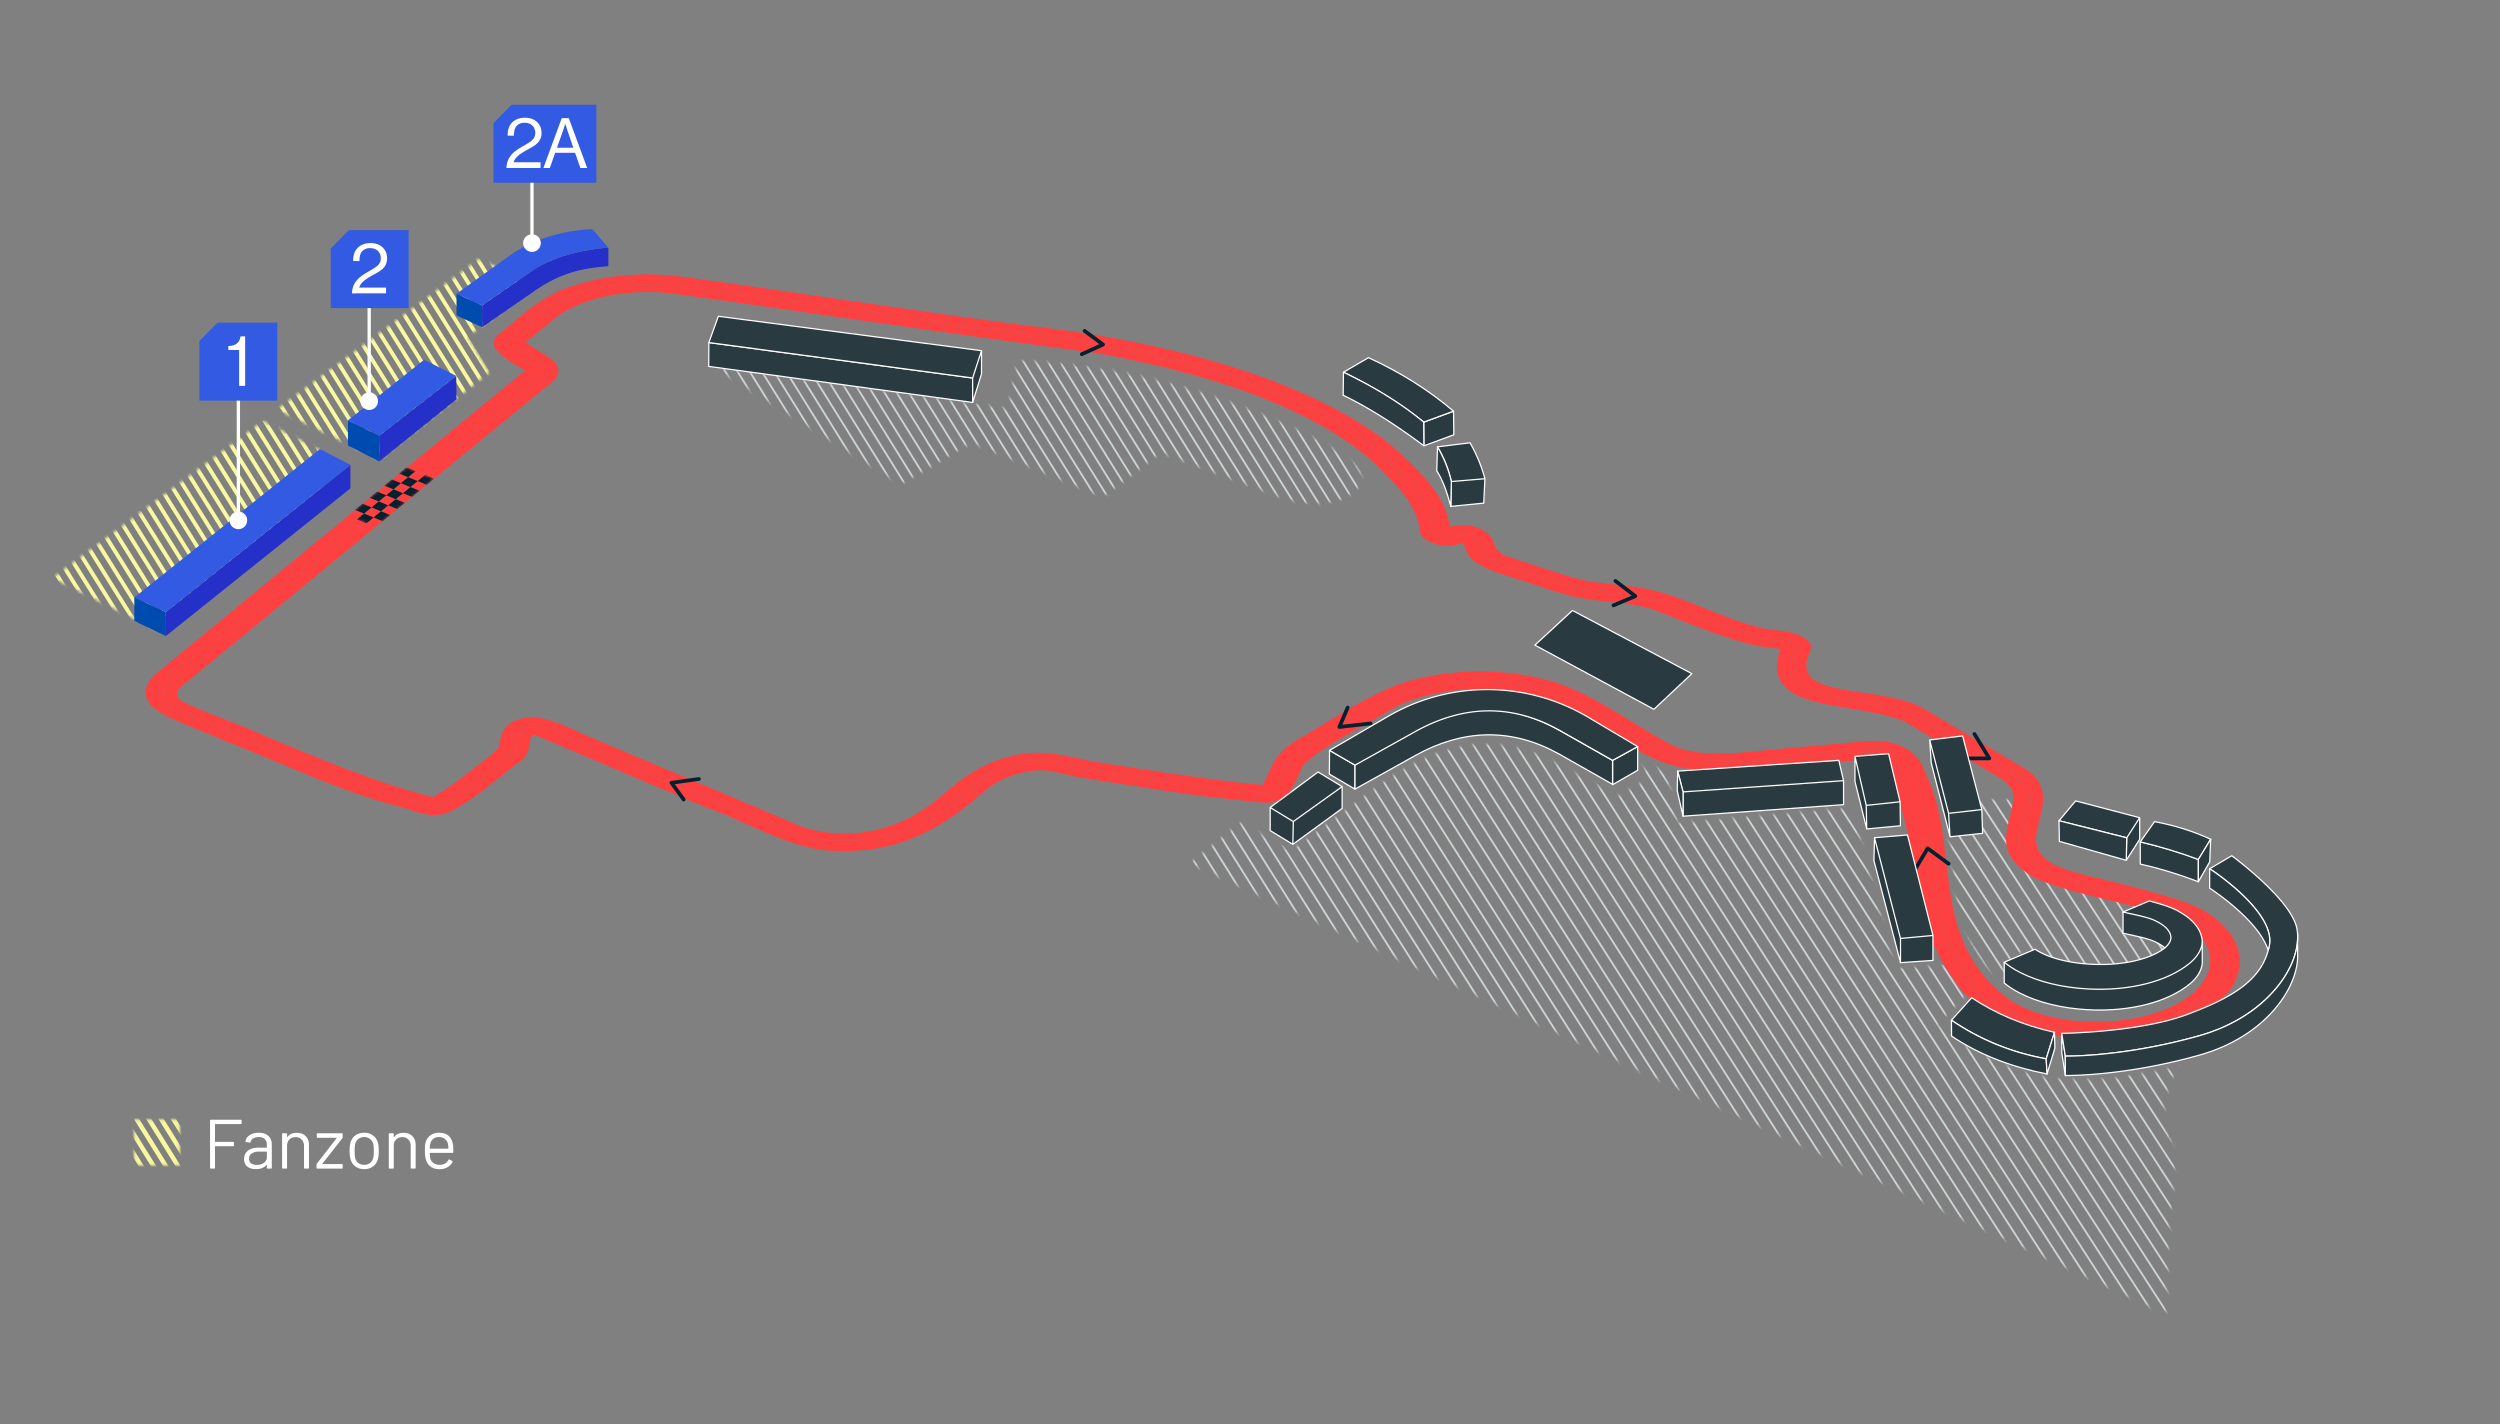 <svg xmlns="http://www.w3.org/2000/svg" width="860" height="490" fill="none"><rect width="100%" height="100%" fill="#808080" stroke="none"/><g clip-path="url(#a)"><mask id="b" width="341" height="197" x="409" y="256" maskUnits="userSpaceOnUse" style="mask-type:luminance"><path fill="#fff" d="M748.058 404.338c-.601 7.823-1.696 16.366-1.696 16.366l-1.194 31.525-34.375-16.143-301.664-139.068 17.576-14.185 17.207 10.037 22.209-16.537c23.844-19.104 41.88-25.338 64.792-16.125l25.626 13.665 9.226-5.319-.069-6.938 7.642 4.577 3.774 16.979 59.946-5.293 14.742 55.313 18.435-1.099 6.221 10.102-9.857 10.02s5.401 5.289 5.714 5.534c1.936 1.503 13.549 7.629 23.295 10.909 7.655 2.576 14.412 2.941 22.483 2.743l6.509-.159 15.588-2.314 9.372-2.146s-8.436 11.445-3.572 23.522c1.786 4.426 2.435 9.256 2.07 14.034Z"/></mask><g stroke="#CDD3D6" stroke-miterlimit="10" stroke-width=".644" mask="url(#b)"><path d="m372.953 289.891 189.595 304.407M376.414 287.709 566.46 592.606M379.879 285.527l190.493 305.391M383.34 283.344l190.943 305.884M386.805 281.162l191.39 306.374M390.262 278.977l191.837 306.868M393.723 276.795 586.01 584.156M397.188 274.615l192.734 307.85M400.648 272.43l193.184 308.344M404.113 270.248l193.631 308.838M407.574 268.064l194.077 309.331M411.035 265.883l194.528 309.821M414.5 263.697l194.974 310.314M417.961 261.516l195.425 310.809M421.422 259.334l195.872 311.298M424.883 257.15l196.322 311.792M428.344 254.969 625.113 567.25M431.809 252.783l197.215 312.779M435.27 250.604l197.666 313.269M438.73 248.422 636.847 562.18M442.195 246.236l198.563 314.252M445.652 244.057l199.01 314.745M449.117 241.871 648.573 557.11M452.578 239.689l199.907 315.728M456.039 237.504l200.358 316.222M459.504 235.324 660.309 552.04M462.965 233.143l201.256 317.205M466.43 230.957l201.697 317.699M469.891 228.777l202.148 318.188M473.348 226.592l202.6 318.687M476.812 224.41l203.045 319.176M480.273 222.23 683.77 541.896M483.738 220.045l203.938 320.159M487.199 217.863l204.389 320.652M490.66 215.678 695.5 536.825M494.125 213.496l205.287 321.636M497.586 211.312l205.738 322.131M501.051 209.131l206.184 322.623M504.508 206.949l206.63 323.113M507.969 204.766 715.05 528.372M511.434 202.584 718.962 526.68M514.895 200.398l207.979 324.593M518.359 198.219l208.425 325.083M521.82 196.037 730.696 521.61M525.281 193.852l209.322 326.066M528.742 191.67l209.769 326.56M532.203 189.484l210.22 327.054M535.668 187.305l210.666 327.543M539.129 185.119l211.117 328.037M542.59 182.938l211.563 328.531M546.055 180.758l212.01 329.021M549.516 178.572l212.461 329.514M552.98 176.391l212.907 330.004M556.438 174.207l213.358 330.501M559.898 172.025l213.808 330.991M563.363 169.844l214.251 331.48M566.824 167.658l214.702 331.974M570.289 165.479l215.148 332.468M573.75 163.293l215.598 332.961M577.211 161.111 793.26 494.562M580.676 158.928l216.492 333.944M584.137 156.746l216.942 334.438M587.594 154.564l217.393 334.928M591.059 152.379l217.84 335.422M594.52 150.199 812.81 486.11M597.984 148.014l218.738 336.409M601.445 145.832 820.628 482.73M604.906 143.65l219.635 337.387M608.371 141.467l220.081 337.881M611.832 139.285 832.364 477.66M615.293 137.102 836.272 475.97M618.754 134.918l221.425 339.358M622.215 132.734l221.876 339.852M625.68 130.553l222.322 340.345M629.141 128.371l222.773 340.835M632.605 126.188l223.219 341.328M636.066 124.006l223.67 341.818"/></g><mask id="c" width="86" height="65" x="667" y="274" maskUnits="userSpaceOnUse" style="mask-type:luminance"><path fill="#fff" d="m752.7 326.923-1.335-7.238s-20.457-11.076-20.775-11.132c-10.815-1.825-22.702-4.25-32.302-9.407-2.262-1.215-4.512-2.679-5.843-4.872-1.704-2.808-1.627-6.341-1.069-9.578.558-3.237 1.546-6.436 1.477-9.716-8.153.004-16.778-.013-24.935 0 2.383 9.952 3.503 20.058 4.212 27.21.36 3.649 1.279 11.291 3.31 15.559.768 2.211 2.34 5.744 3.391 7.839.949 1.889 2.649 4.731 4.045 6.345 1.378 1.597 6.379 6.247 6.542 6.264v-6.908l6.676-4.456 12.201 7.646 15.434 2.28 11.403-1.795c1.164-.163 10.402-3.396 10.402-3.396l7.166-4.64v-.005Z"/></mask><g stroke="#CDD3D6" stroke-miterlimit="10" stroke-width=".644" mask="url(#c)"><path d="m466.426 230.957 201.697 317.699M469.887 228.777l202.148 318.188M473.348 226.592l202.6 318.686M476.812 224.41l203.045 319.176M480.27 222.23l203.497 319.666M483.734 220.045l203.938 320.159M487.195 217.863l204.389 320.652M490.656 215.678l204.84 321.147M494.121 213.496l205.287 321.636M497.582 211.312 703.32 533.443M501.047 209.131l206.184 322.623M504.504 206.949l206.63 323.113M507.965 204.766l207.082 323.607M511.43 202.584 718.958 526.68M514.891 200.398 722.87 524.992M518.355 198.219l208.426 325.084M521.816 196.037 730.692 521.61M525.277 193.852l209.322 326.066M528.742 191.67l209.769 326.56M532.199 189.484l210.22 327.054M535.664 187.305 746.33 514.848M539.125 185.119l211.117 328.037M542.586 182.939l211.564 328.53M546.051 180.758l212.01 329.02M549.512 178.572l212.461 329.514M552.977 176.391l212.907 330.004M556.438 174.207l213.358 330.501M559.898 172.025l213.808 330.991M563.359 169.844 777.61 501.325M566.82 167.658l214.702 331.974M570.285 165.479l215.148 332.468M573.746 163.293l215.599 332.961M577.207 161.111l216.049 333.451M580.672 158.928l216.492 333.944M584.133 156.746l216.942 334.438M587.59 154.564l217.393 334.928M591.059 152.379l217.84 335.422M594.516 150.199l218.29 335.911M597.98 148.014l218.739 336.408M601.441 145.832 820.624 482.73M604.902 143.65l219.635 337.388M608.367 141.467l220.081 337.882M611.828 139.285 832.36 477.66M615.289 137.102l220.979 338.869M618.75 134.918l221.424 339.358M622.211 132.734l221.876 339.852M625.676 130.553l222.322 340.346M629.137 128.371 851.91 469.207M632.602 126.188l223.219 341.328M636.062 124.006l223.67 341.818"/></g><mask id="d" width="224" height="51" x="245" y="123" maskUnits="userSpaceOnUse" style="mask-type:luminance"><path fill="#fff" d="m245.121 126.166 101.542 14.429 3.396-16.632s26.184.709 53.819 8.316c27.64 7.608 54.167 19.856 62.239 27.549 8.071 7.694-6.762 18.079-25.613 11.223-18.852-6.856-41.078-15.383-41.078-15.383l-19.993 15.383-45.164-18.723-24.458 14.382-64.694-40.549.004.005Z"/></mask><g stroke="#CDD3D6" stroke-miterlimit="10" stroke-width=".644" mask="url(#d)"><path d="m243.227 117.705 140.597 225.739M245.805 115.123l140.597 225.74M248.387 112.545l140.598 225.739M250.961 109.963l140.602 225.739M253.543 107.383l140.602 225.739M256.125 104.805l140.601 225.739M258.703 102.225l140.601 225.739M261.285 99.643l140.601 225.739M263.863 97.063l140.602 225.739M266.445 94.482l140.601 225.74M269.023 91.902 409.62 317.641M271.605 89.322l140.597 225.74M274.184 86.742l140.597 225.74M276.766 84.162l140.597 225.739M279.344 81.582l140.598 225.739M281.926 79.002l140.597 225.739M284.504 76.422l140.597 225.74M287.086 73.842l140.597 225.74M289.664 71.266 430.261 297M292.246 68.686 432.843 294.42M294.828 66.106 435.425 291.84M297.406 63.525 438.003 289.26M299.988 60.945 440.585 286.68M302.566 58.363l140.597 225.735M305.148 55.783l140.598 225.735M307.727 53.203l140.598 225.735M310.309 50.623l140.597 225.735M312.887 48.043l140.597 225.735M315.469 45.463l140.597 225.735M318.047 42.883l140.597 225.735M320.629 40.303l140.597 225.735M323.207 37.723l140.597 225.739M325.789 35.143l140.597 225.739M328.367 32.563l140.597 225.739M330.949 29.982l140.598 225.74M333.523 27.402l140.602 225.74M336.105 24.822l140.602 225.739M338.688 22.242l140.601 225.74M341.266 19.662l140.601 225.74M343.844 17.08l140.602 225.74M346.426 14.5l140.602 225.739M349.008 11.92l140.601 225.739M351.586 9.34l140.597 225.739M354.168 6.76l140.597 225.739M356.746 4.18l140.597 225.739M359.328 1.6l140.597 225.739M361.906-.98l140.598 225.739M364.488-3.56l140.598 225.739M367.066-6.14l140.597 225.739"/></g><mask id="e" width="90" height="70" x="95" y="89" maskUnits="userSpaceOnUse" style="mask-type:luminance"><path fill="#fff" d="m184.66 98.631-23.709 17.134 7.412 12.352-37.891 30.044-35.257-17.296 4.994-3.748L164.811 89l19.849 9.631Z"/></mask><g fill="#F8F89E" mask="url(#e)"><path d="m-4.81 54.93-1.14.71L112.422 245.66l1.139-.71L-4.81 54.93ZM-2.271 52.393l-1.14.71 118.37 190.021 1.14-.709L-2.271 52.393ZM.276 49.844l-1.14.71 118.37 190.021 1.14-.709L.276 49.844ZM2.815 47.305l-1.14.71 118.37 190.021 1.14-.71L2.815 47.305ZM5.362 44.756l-1.14.71 118.37 190.022 1.139-.71L5.361 44.756ZM7.9 42.217l-1.138.71L125.13 232.947l1.14-.709L7.901 42.217ZM10.444 39.678l-1.14.71 118.37 190.021 1.14-.71L10.444 39.678ZM12.987 37.129l-1.14.71 118.37 190.021 1.14-.71L12.987 37.129ZM15.53 34.592l-1.14.71 118.37 190.021 1.139-.709L15.529 34.592ZM18.073 32.041l-1.14.71 118.37 190.021 1.139-.709L18.072 32.041ZM20.616 29.504l-1.14.71 118.37 190.022 1.14-.71L20.616 29.504ZM23.159 26.96l-1.14.71L140.39 217.692l1.139-.71L23.159 26.961ZM25.702 24.416l-1.14.71 118.37 190.021 1.139-.709L25.701 24.416ZM28.24 21.877l-1.138.71L145.47 212.608l1.14-.71L28.241 21.877ZM30.788 19.328l-1.14.71 118.37 190.022 1.14-.71L30.788 19.328ZM33.327 16.79l-1.14.709 118.37 190.021 1.14-.709L33.327 16.789ZM35.87 14.248l-1.14.71 118.371 190.021 1.139-.709L35.87 14.248ZM38.413 11.703l-1.14.71 118.37 190.022 1.14-.71L38.413 11.703ZM40.956 9.16l-1.14.71 118.371 190.022 1.139-.71L40.956 9.16ZM43.498 6.615l-1.139.71 118.37 190.021 1.139-.709L43.498 6.615ZM46.038 4.076l-1.14.71 118.37 190.022 1.139-.71L46.037 4.076ZM48.58 1.533l-1.139.71 118.371 190.022 1.139-.71L48.581 1.533ZM51.123-1.012l-1.139.71 118.37 190.021 1.14-.709L51.124-1.012ZM53.67-3.555l-1.139.71 118.37 190.021 1.139-.709L53.67-3.555ZM56.21-6.098l-1.14.71 118.37 190.022 1.139-.71L56.209-6.098ZM58.756-8.64l-1.139.709 118.37 190.022 1.139-.71L58.756-8.641ZM61.295-11.18l-1.139.71 118.37 190.021 1.139-.709L61.295-11.18ZM63.834-13.725l-1.139.71 118.37 190.022 1.139-.71L63.834-13.725ZM66.381-16.268l-1.139.71 118.371 190.022 1.139-.71L66.382-16.268ZM68.92-18.813l-1.139.71 118.37 190.021 1.139-.709L68.92-18.813ZM71.467-21.355l-1.139.71 118.37 190.02 1.139-.709L71.467-21.356ZM74.002-23.896l-1.139.71 118.37 190.021 1.14-.71L74.003-23.897ZM76.553-26.443l-1.139.71 118.37 190.021 1.139-.71L76.553-26.443ZM79.092-28.98l-1.139.71 118.37 190.02 1.139-.709L79.092-28.981ZM81.64-31.525l-1.14.71 118.37 190.021 1.139-.71L81.639-31.525ZM84.178-34.068l-1.139.71 118.37 190.021 1.139-.71L84.178-34.068ZM86.717-36.611l-1.139.71L203.95 154.12l1.139-.71L86.718-36.611ZM89.264-39.156l-1.139.71 118.37 190.021 1.139-.709L89.264-39.156ZM91.803-41.693l-1.139.71 118.37 190.021 1.139-.71L91.803-41.693ZM94.35-44.244l-1.14.71 118.371 190.021 1.139-.71L94.35-44.244ZM96.89-46.781l-1.14.71L214.12 143.95l1.139-.71L96.889-46.781ZM99.432-49.324l-1.139.71 118.37 190.021 1.139-.709L99.432-49.324Z"/></g><mask id="f" width="96" height="73" x="17" y="144" maskUnits="userSpaceOnUse" style="mask-type:luminance"><path fill="#fff" d="m112.563 156.134-2.947 13.084-17.562 16.717-38.902 30.552-35.164-17.644 5.057-3.795 67.357-50.23 22.161 11.316Z"/></mask><g fill="#F8F89E" mask="url(#f)"><path d="m-83.292 111.83-1.153.719L35.409 304.953l1.153-.719L-83.292 111.83ZM-80.722 109.262l-1.153.718L37.979 302.384l1.154-.718-119.855-192.404ZM-78.144 106.68l-1.153.718L40.557 299.802l1.154-.718L-78.144 106.68ZM-75.57 104.109l-1.153.718L43.131 297.231l1.154-.718L-75.57 104.109ZM-72.991 101.527l-1.153.719L45.71 294.65l1.153-.719-119.854-192.404ZM-70.42 98.959l-1.154.718L48.28 292.082l1.153-.719L-70.42 98.959ZM-67.847 96.389l-1.153.718L50.854 289.512l1.154-.719L-67.847 96.389ZM-65.272 93.807l-1.154.718L53.428 286.93l1.154-.719L-65.272 93.807ZM-62.698 91.236l-1.154.719L56.002 284.359l1.154-.718L-62.698 91.236ZM-60.12 88.656l-1.153.719L58.58 281.778l1.153-.718L-60.12 88.656ZM-57.55 86.086l-1.153.718L61.15 279.208l1.153-.719L-57.55 86.086ZM-54.972 83.51l-1.153.718L63.729 276.632l1.153-.718L-54.972 83.51ZM-52.397 80.934l-1.154.718L66.303 274.056l1.154-.719L-52.397 80.934ZM-49.827 78.363l-1.154.719L68.875 271.485l1.153-.718L-49.827 78.363ZM-47.249 75.783l-1.153.719L71.452 268.905l1.153-.718L-47.249 75.783ZM-44.679 73.213l-1.153.718L74.022 266.335l1.153-.718L-44.678 73.213ZM-42.1 70.639l-1.154.718L76.6 263.761l1.154-.718L-42.101 70.639ZM-39.526 68.06l-1.154.719L79.174 261.183l1.154-.719L-39.526 68.06ZM-36.952 65.486l-1.154.719L81.75 258.609l1.153-.719L-36.952 65.486ZM-34.378 62.91l-1.153.719L84.323 256.033l1.153-.719L-34.378 62.91ZM-31.808 60.34l-1.153.718L86.893 253.462l1.154-.718L-31.808 60.34ZM-29.23 57.766l-1.153.718L89.471 250.888l1.154-.718L-29.23 57.766ZM-26.655 55.188l-1.154.718L92.046 248.31l1.153-.719L-26.655 55.187ZM-24.081 52.613l-1.153.719L94.62 245.736l1.153-.718L-24.08 52.613ZM-21.507 50.037l-1.153.719L97.194 243.16l1.153-.719L-21.507 50.037ZM-18.929 47.463l-1.153.718L99.772 240.586l1.154-.719L-18.929 47.463ZM-16.358 44.893l-1.154.718 119.854 192.404 1.154-.719L-16.358 44.893ZM-13.784 42.316l-1.153.719 119.854 192.404 1.153-.718L-13.784 42.316ZM-11.21 39.74l-1.153.719L107.49 232.862l1.153-.718L-11.21 39.74ZM-8.636 37.164l-1.153.719 119.854 192.404 1.154-.719L-8.636 37.164ZM-6.058 34.59l-1.153.718 119.854 192.404 1.153-.718L-6.058 34.59ZM-3.491 32.016l-1.154.718L115.21 225.138l1.154-.719L-3.491 32.016ZM-.91 29.438l-1.152.718L117.79 222.56l1.154-.719L-.909 29.437ZM1.661 26.867l-1.153.719 119.854 192.403 1.154-.718L1.661 26.867ZM4.24 24.291l-1.154.718L122.94 217.415l1.154-.718L4.239 24.291ZM6.814 21.717l-1.154.718L125.514 214.84l1.153-.718L6.814 21.717ZM9.38 19.143l-1.153.718L128.08 212.265l1.153-.718L9.38 19.143ZM11.962 16.564l-1.153.719 119.854 192.404 1.153-.719L11.962 16.565ZM14.532 13.996l-1.153.719 119.854 192.404 1.153-.719L14.532 13.996ZM17.11 11.414l-1.153.719 119.854 192.404 1.154-.719L17.11 11.414ZM19.685 8.844l-1.154.718 119.854 192.404 1.154-.718L19.685 8.844ZM22.259 6.27l-1.154.718L140.96 199.392l1.154-.718L22.259 6.27Z"/></g><mask id="g" width="799" height="472" x="0" y="33" maskUnits="userSpaceOnUse" style="mask-type:luminance"><path fill="#fff" d="M0 212.719 305.541 33.098l493.277 291.355-305.537 179.618L0 212.719Z"/></mask><g fill="#FF4040" mask="url(#g)"><path d="M619.995 236.684c3.937 2.327 10.201 3.37 17.435 4.576 6.783 1.134 13.798 2.302 20.019 4.754l1.37.54-.099.176a741098.81 741098.81 0 0 0 32.023 18.915c4.16 2.456 6.422 5.732 6.195 9.016-.224 2.383-.782 4.629-1.318 6.801-1.743 7.003-3.122 12.554 6.718 18.362.116.069.237.137.357.205 6.328 2.894 14.639 4.904 23.436 7.029 9.797 2.366 19.921 4.813 27.292 8.642.622.322 1.219.652 1.786.987 7.247 4.28 10.252 9.648 9.179 16.358l-.009.056c-1.202 4.967-4.886 9.466-10.664 13.008-5.341 3.276-12.313 5.679-20.165 6.945-8.217 1.327-16.808 1.336-24.845.03-7.221-1.176-13.665-3.387-18.847-6.448a37.394 37.394 0 0 1-2.838-1.854l-.042-.03c-17.736-13.605-19.779-31.254-21.758-48.319-1.19-10.261-2.314-19.956-6.573-28.869l-.039-.093c-1.352-3.954-3.237-6.647-5.946-8.244-2.571-1.52-5.886-2.056-10.183-1.76-1.104.099-29.881 2.644-29.881 2.644-1.481.138-2.975.292-4.563.451-12.777 1.301-27.223 2.769-37.712-3.426a21.657 21.657 0 0 1-.699-.424 109.498 109.498 0 0 1-4.281-2.418c-1.966-1.159-4.057-2.447-6.212-3.769a474.69 474.69 0 0 0-7.307-4.431c-7.607-4.495-15.859-8.835-22.835-10.205l-.168-.037c-12.317-3.1-26.583-3.144-39.136-.117l-.116.026c-9.518 1.919-21.462 9.192-31.066 15.035-3.228 1.967-6.285 3.824-8.861 5.233-3.705 2.185-6.414 4.898-7.822 7.843l-.987 2.065c-2.353 5.457-3.109 6.467-4.925 6.703-.468.06-.944.034-1.378-.069-16.185-1.288-45.323-5.911-59.387-8.148l-.108-.017a207.685 207.685 0 0 1-4.55-.946c-7.273-1.563-14.151-3.039-21.118-.957l-.134.034c-9.346 2.348-14.755 6.819-20.478 11.55-5.791 4.787-11.776 9.737-22.23 12.772-10.991 3.585-25.175 3.069-35.316-1.293-10.496-4.551-25.025-10.677-39.076-16.598-11.733-4.945-22.823-9.62-31.379-13.295-1.181-.408-2.7-1.108-4.452-1.92-4.13-1.906-11.81-5.448-15-4.229l-.228.091-.257.052c-3.319.657-4.032 3.057-4.628 6.131-.121.635-.237 1.236-.4 1.794l-.026.082c-.54 1.361-4.254 4.345-11.372 9.741-1.571 1.189-2.924 2.219-3.409 2.639l-.086.069a88.738 88.738 0 0 1-9.801 6.354c-.781.446-1.88.55-2.859.27-18.783-4.529-38.356-12.689-55.623-19.893-1.949-.811-3.864-1.611-5.731-2.388l-.18-.073-.155-.099-.06-.034c-1.082-.64-5.534-2.37-9.836-4.044-8.204-3.194-14.253-5.603-17.181-7.329-.79-.468-1.357-.884-1.666-1.253-1.902-2.151-1.606-4.723.773-6.723 9.793-7.99 38.505-31.603 66.274-54.438 25.445-20.925 49.479-40.691 59.117-48.569l.107-.08c6.393-4.392 3.692-6.033-1.691-9.296-1.486-.901-3.165-1.919-4.719-3.078-1.365-.923-1.464-2.288-.236-3.267l9.887-8.097c9.69-8.011 28.623-11.9 46.045-9.462 15.485 2.163 32.031 4.538 49.556 7.053 32.409 4.654 65.921 9.458 94.961 13.258l.163.025c22.453 4.015 42.227 9.351 58.769 15.864 8.629 3.396 16.344 7.106 23.11 11.099 8.531 5.035 15.55 10.535 20.989 16.442 5.178 5.221 11.193 12.226 11.811 20.156.112.614.61 1.189 1.387 1.648a6.655 6.655 0 0 0 1.657.675c1.696.455 3.512.383 4.847-.188l.124-.052.138-.043c1.803-.558 3.194-.392 4.044-.151.451.129.837.292 1.168.489 1.416.837 1.884 2.211 2.245 3.272.056.163.107.313.159.446l.013.035c.519 1.541 1.837 2.786 3.623 3.842 2.713 1.606 6.513 2.778 10.231 3.932 1.541.477 3.134.975 4.602 1.486.588.197 1.262.425 1.971.665 5.452 1.846 13.69 4.633 19.053 5.178l.146.017c1.64.236 3.576.455 5.628.683 6.646.747 14.172 1.589 18.933 3.744 1.82.666 4.087 1.558 6.702 2.588 8.831 3.478 22.174 8.729 29.395 9.395v.013c.627.055 2.018.222 5.538.647l.073.008c.657.095 1.228.288 1.666.546.76.446 1.129 1.09.91 1.743l-.009.025c-2.709 7.118-1.15 11.047 3.04 13.52m-2.49-15.748c-1.807-1.069-5.478-1.481-8.174-1.7l-.155-.017c-8.075-1.009-16.34-4.34-24.342-7.556-8.033-3.233-16.336-6.577-24.02-7.376l-1.778-.183v-.027l-11.845-1.404c-4.778-.502-15.601-4.014-26.291-7.573a355.063 355.063 0 0 0-3.941-1.301 13.868 13.868 0 0 1-2.975-1.301c-2.005-1.185-3.478-2.815-4.173-4.704l-.043-.168c-.181-1.309-1.112-2.521-2.512-3.345a7.735 7.735 0 0 0-1.635-.717c-1.817-.549-3.834-.472-5.839.236l-.069.026c-1.528.494-2.7.258-3.263.073a3.383 3.383 0 0 1-.695-.309c-1.168-.687-1.28-1.846-1.37-2.804-.021-.193-.047-.458-.077-.561l-.052-.091-.025-.129c-2.117-10.089-10.858-17.914-20.127-26.196-3.645-2.795-7.633-5.474-11.956-8.028-11.703-6.912-25.858-12.924-42.271-17.942-19.757-6.041-42.305-10.523-67.008-13.322l-.047-.009c-19.753-2.502-44.477-6.113-68.39-9.603-18.452-2.692-35.882-5.238-50.698-7.234-12.519-1.661-24.922-.51-35.857 3.327l-.18.056c-6.521 1.82-12.051 6.551-16.928 10.724-1.898 1.623-3.692 3.151-5.461 4.456-3.018 2.259.472 4.701 5.731 7.895 1.177.713 2.293 1.391 3.156 2.027a.397.397 0 0 0 .064.034c2.138 1.262-.382 3.058-1.614 3.938-.249.18-.584.416-.717.532l-.056.108-.197.162c-7.466 6.143-23.84 19.591-42.473 34.896-31.421 25.806-70.528 57.922-82.248 67.599-1.503 1.249-2.366 2.748-2.503 4.336v.031c-.31 2.546 1.811 4.577 4.323 6.058 1.563.923 3.28 1.636 4.65 2.129l1.124.403-.008.052c4.254 1.761 20.68 8.543 21.337 8.813 4.765 1.876 9.535 3.869 14.15 5.793 11.802 4.92 24.003 10.01 37.304 13.69 2.464.584 4.464 1.228 6.229 1.79 5.238 1.679 7.006 2.246 12.21-1.467l.116-.086.141-.069c3.014-1.515 8.565-5.963 13.026-9.539 2.614-2.095 4.877-3.908 6.465-5.024 1.022-.82 1.666-1.742 1.864-2.661l.025-.103.048-.1c.158-.309.261-.974.365-1.614.326-2.069.695-4.422 3.473-5.298.991-.318 2.679-.537 5.044.202l.211.078c4.413 1.79 14.124 5.928 24.411 10.311 13.905 5.925 29.657 12.639 36.071 15.151 3.43 1.172 7.388 2.955 11.587 4.839 9.166 4.118 20.573 9.234 29.37 9.006h.266c21.251 1.014 36.35-10.037 47.13-19.778l.073-.056c6.882-5.512 18.83-9.788 30.014-6.925l.464.112c2.91.717 5.911 1.452 8.783 1.843l.048.008c1.365.202 4.447.686 8.345 1.296 10.845 1.7 28.988 4.543 32.259 4.83l-.008.026c.622.043 1.554.142 3.057.305l16.189 1.746c2.155.284 4.547-.6 5.126-1.879l.318-.718h.03c.846-1.734 3.005-6.16 3.289-6.731 1.463-4.598 13.154-11.141 22.56-16.405 3.499-1.958 6.521-3.649 8.239-4.821l.073-.047c8.732-5.371 21.457-8.44 34.916-8.423 13.21.022 25.759 3.01 34.564 8.213.194.116.387.227.576.347a210.683 210.683 0 0 1 5.877 3.353c3.121 1.842 5.869 3.563 8.402 5.147 2.146 1.344 4.121 2.581 6.015 3.697 11.681 6.899 20.281 9.359 48.113 5.791l.258-.033h.266c.751.017 4.714-.34 8.213-.662 12.278-1.116 21.921-1.919 25.008-1.224 1.464.331 2.631.799 3.571 1.353 2.791 1.648 3.568 4.053 4.126 5.792.168.515.326 1.008.511 1.403 4.272 9.333 6.045 19.435 7.758 29.202 2.34 13.331 4.757 27.116 13.566 39.051l.043.069c2.563 4.095 6.513 7.697 11.48 10.634 7.784 4.598 18.066 7.56 29.469 8.251 17.992 1.095 34.448-3.748 44.009-12.948 8.243-7.916 6.41-19.019-4.263-25.828l-.172-.123a10.172 10.172 0 0 0-1.211-.834c-5.864-3.465-22.243-7.521-33.362-10.277-4.963-1.232-9.252-2.292-12.025-3.13-2.958-.927-5.422-1.974-7.41-3.146-2.988-1.765-4.899-3.817-5.805-6.204-1.3-3.443-.352-7.157.567-10.75 1.413-5.517 2.743-10.729-3.207-15.194l-35.17-20.95c-4.945-2.632-12.154-3.719-19.121-4.771-7.075-1.065-13.824-2.082-18.148-4.637a11.751 11.751 0 0 1-2.348-1.79c-2.67-2.688-2.924-6.285-.773-11.003.254-.876.052-1.562-.614-2.103a3.625 3.625 0 0 0-.429-.297"/><path d="M616.956 238.458c4.761 2.812 11.84 3.992 19.328 5.242 6.397 1.069 13.008 2.172 18.623 4.353l.206.125 15.988 9.444 16.383 9.677c.069.039.137.082.206.121 3.332 1.966 5.13 4.555 4.959 7.113-.211 2.25-.756 4.439-1.284 6.556-1.76 7.105-3.439 13.803 7.951 20.534l.477.279.176.09c6.804 3.13 15.829 5.307 24.552 7.419 10.579 2.559 20.839 5.036 27.64 9.054 5.705 3.37 8.977 7.827 7.955 14.314-1.078 4.43-4.366 8.436-9.509 11.591-4.809 2.95-11.107 5.118-18.216 6.264-7.471 1.206-15.275 1.215-22.565.03-6.496-1.056-12.283-3.044-16.941-5.791a34.095 34.095 0 0 1-2.529-1.649c-16.928-12.995-18.92-30.245-20.852-46.929-1.15-9.921-2.34-20.182-6.706-29.335-.76-2.224-2.288-6.624-7.083-9.453-3.057-1.808-7.441-2.971-13.799-2.529v.021c-.399.013-.845.056-1.356.099l-28.649 2.537c-1.524.142-3.108.301-4.641.46-12.308 1.253-25.024 2.546-33.954-2.731a17.571 17.571 0 0 1-.627-.386l-.073-.047-.073-.039a103.43 103.43 0 0 1-4.182-2.361c-1.936-1.142-4.009-2.422-6.152-3.735-2.455-1.507-4.988-3.066-7.569-4.59-8.019-4.735-16.46-9.136-24.243-10.681-13.331-3.34-28.747-3.383-42.309-.125-10.476 2.134-22.789 9.626-32.689 15.649-3.202 1.949-6.225 3.791-8.728 5.156l-.051.03c-4.169 2.452-7.23 5.491-8.861 8.793-.172.219-.288.468-.404.721-.159.348-.365.824-.605 1.378-.515 1.198-1.614 3.744-2.357 4.894-16.014-1.339-44.306-5.826-58.108-8.019a183.75 183.75 0 0 1-4.354-.906c-7.435-1.597-15.863-3.405-24.466-.855-10.416 2.628-16.417 7.586-22.217 12.382-5.491 4.538-11.176 9.23-20.694 11.991l-.094.03c-9.561 3.129-21.917 2.687-30.735-1.104-10.514-4.559-25.055-10.685-39.119-16.614-11.768-4.959-22.883-9.647-31.439-13.322l-.206-.077c-.915-.309-2.43-1.009-4.036-1.748-5.924-2.734-14.013-6.465-19.757-4.447-5.92 1.275-6.689 5.259-7.251 8.178-.112.58-.219 1.129-.352 1.606-.58 1.172-7.578 6.478-10.579 8.754-1.64 1.24-2.94 2.228-3.524 2.73a85.811 85.811 0 0 1-8.535 5.598c-18.057-4.46-37.059-12.385-53.858-19.392-1.893-.79-3.752-1.567-5.577-2.322-1.382-.803-4.778-2.138-10.496-4.362-4.998-1.945-13.769-5.358-16.56-7.007-.394-.232-.669-.433-.798-.584l-.03-.034c-1.18-1.327-1-2.864.464-4.096 9.78-7.981 38.497-31.597 66.265-54.433 25.403-20.886 49.393-40.618 59.057-48.521 3.979-2.748 5.379-5.083 4.4-7.337-.871-2.01-3.533-3.624-6.345-5.328-1.49-.906-3.035-1.842-4.461-2.907l-.094-.068c-.043-.03-.052-.073 0-.116l9.913-8.114c8.711-7.2 25.806-10.69 41.579-8.484 15.468 2.164 32.019 4.538 49.53 7.054 32.401 4.65 65.905 9.458 94.966 13.257 38.595 6.908 63.68 16.709 79.973 26.33 9.38 5.539 15.842 11.021 20.289 15.859l.035.035c4.941 4.98 10.681 11.639 11.243 19.036l.009.064c.198 1.219 1.151 2.357 2.636 3.233.824.485 1.812.893 2.924 1.193 3.061.82 6.405.679 8.99-.377.055-.018.098-.026.133-.035.455.344.841 1.473.991 1.915.061.18.121.348.172.494.717 2.116 2.469 3.76 4.757 5.113 3.186 1.88 7.41 3.19 11.33 4.405 1.562.485 3.039.944 4.443 1.434.618.206 1.284.433 1.988.669 6.032 2.044 14.288 4.834 20.388 5.474 1.73.249 3.697.468 5.774.7 5.899.661 13.249 1.49 17.177 3.297l.194.077c1.773.649 4.048 1.542 6.676 2.576 9.672 3.808 22.908 9.02 31.078 9.784.365.043 3.009.365 4.448.537-2.482 6.976-1.19 11.759 4.044 15.03.12.078.244.151.369.224m41.876 8.088-1.37-.541c-6.221-2.451-13.232-3.623-20.019-4.752-7.234-1.207-13.498-2.25-17.435-4.577-4.19-2.477-5.748-6.401-3.039-13.519l.008-.026c.224-.653-.15-1.297-.91-1.743-.438-.258-1.009-.455-1.666-.545l-.072-.009c-3.521-.425-4.908-.592-5.539-.648v-.013c-7.221-.665-20.564-5.92-29.395-9.393-2.61-1.031-4.881-1.919-6.702-2.589-4.761-2.155-12.287-3.001-18.933-3.744-2.047-.232-3.988-.451-5.628-.682l-.146-.018c-5.358-.545-13.601-3.331-19.053-5.177a544.73 544.73 0 0 0-1.971-.666c-1.468-.511-3.061-1.004-4.602-1.485-3.722-1.155-7.517-2.331-10.231-3.933-1.79-1.056-3.108-2.297-3.623-3.842l-.013-.034a14.012 14.012 0 0 1-.159-.447c-.36-1.056-.824-2.434-2.245-3.271a4.845 4.845 0 0 0-1.168-.49c-.85-.24-2.245-.408-4.044.151l-.137.042-.125.052c-1.335.575-3.155.644-4.847.189a6.687 6.687 0 0 1-1.657-.674c-.777-.46-1.275-1.035-1.387-1.649-.618-7.929-6.633-14.931-11.81-20.156-5.44-5.912-12.459-11.407-20.99-16.443-6.766-3.997-14.48-7.702-23.11-11.098-16.546-6.513-36.32-11.849-58.769-15.863l-.163-.026c-29.039-3.799-62.552-8.608-94.961-13.257-17.52-2.516-34.07-4.89-49.556-7.054-17.417-2.443-36.354 1.451-46.044 9.462l-9.887 8.097c-1.228.979-1.129 2.344.236 3.267 1.554 1.159 3.237 2.177 4.718 3.078 5.384 3.263 8.08 4.903 1.692 9.295l-.108.082c-9.638 7.882-33.671 27.644-59.117 48.568-27.768 22.836-56.48 46.448-66.273 54.438-2.379 2.001-2.675 4.572-.773 6.723.313.369.876.786 1.666 1.254 2.923 1.725 8.977 4.134 17.18 7.328 4.303 1.674 8.755 3.405 9.837 4.044.02.013.038.026.06.035l.154.098.18.073c1.868.777 3.778 1.576 5.732 2.387 17.267 7.204 36.839 15.366 55.622 19.895.979.275 2.078.176 2.859-.271 3.242-1.79 6.809-4.108 9.802-6.354l.086-.068c.48-.421 1.837-1.447 3.408-2.64 7.114-5.397 10.828-8.381 11.373-9.742l.026-.081c.163-.558.279-1.159.399-1.795.597-3.074 1.309-5.474 4.628-6.13l.258-.052.227-.09c3.19-1.224 10.87 2.322 15 4.229 1.752.811 3.276 1.511 4.452 1.919 8.561 3.675 19.646 8.35 31.379 13.296 14.052 5.92 28.58 12.046 39.077 16.597 10.145 4.362 24.325 4.877 35.315 1.292 10.454-3.039 16.443-7.985 22.23-12.772 5.728-4.731 11.133-9.2 20.479-11.549l.133-.034c6.968-2.082 13.845-.605 21.118.957 1.49.322 3.035.653 4.551.945l.107.017c14.065 2.233 43.202 6.861 59.388 8.149.433.103.91.128 1.378.068 1.816-.236 2.571-1.245 4.924-6.701l.987-2.065c1.409-2.945 4.118-5.659 7.823-7.844 2.576-1.412 5.628-3.267 8.861-5.233 9.599-5.839 21.547-13.112 31.065-15.035l.116-.026c12.553-3.022 26.82-2.979 39.137.116l.167.039c6.977 1.369 15.228 5.71 22.835 10.205a482.89 482.89 0 0 1 7.307 4.43c2.16 1.327 4.246 2.61 6.213 3.77 1.511.893 2.945 1.708 4.28 2.417.232.146.464.287.7.425 10.492 6.195 24.935 4.726 37.711 3.426 1.588-.159 3.082-.314 4.564-.451 0 0 28.777-2.546 29.88-2.645 4.298-.296 7.612.241 10.184 1.76 2.709 1.602 4.598 4.289 5.946 8.243l.038.095c4.263 8.912 5.384 18.606 6.573 28.867 1.975 17.065 4.019 34.715 21.758 48.32l.043.03a37.5 37.5 0 0 0 2.838 1.854c5.181 3.061 11.625 5.272 18.847 6.449 8.036 1.309 16.627 1.301 24.844-.03 7.852-1.267 14.825-3.671 20.165-6.947 5.779-3.546 9.462-8.041 10.665-13.008l.008-.056c1.069-6.71-1.936-12.076-9.179-16.357a37.995 37.995 0 0 0-1.786-.987c-7.367-3.83-17.494-6.277-27.291-8.642-8.797-2.125-17.109-4.135-23.437-7.028l-.356-.206c-9.84-5.813-8.462-11.364-6.719-18.362.537-2.173 1.095-4.422 1.318-6.801.228-3.284-2.035-6.56-6.195-9.015l-.253-.151c-.292-.171-26.451-15.622-31.77-18.765l.099-.176m-99.761-42.455 1.778.184c7.68.799 15.988 4.143 24.02 7.376 8.003 3.22 16.267 6.547 24.342 7.556l.155.017c2.696.219 6.367.631 8.174 1.7.159.095.301.194.43.297.665.54.871 1.232.613 2.103-2.15 4.714-1.901 8.316.773 11.004.666.669 1.456 1.262 2.349 1.79 4.323 2.554 11.072 3.572 18.147 4.636 6.968 1.052 14.176 2.139 19.122 4.77l35.169 20.951c5.951 4.461 4.615 9.672 3.207 15.193-.923 3.594-1.872 7.307-.566 10.751.901 2.382 2.816 4.439 5.804 6.203 1.988 1.177 4.452 2.22 7.41 3.147 2.773.837 7.058 1.898 12.025 3.13 11.115 2.756 27.494 6.813 33.362 10.278.477.279.885.558 1.211.833l.172.124c10.673 6.805 12.506 17.911 4.263 25.828-9.565 9.204-26.017 14.043-44.009 12.948-11.403-.691-21.689-3.658-29.469-8.252-4.967-2.936-8.917-6.534-11.48-10.634l-.043-.068c-8.809-11.935-11.226-25.721-13.566-39.051-1.713-9.767-3.486-19.869-7.758-29.202-.18-.395-.339-.885-.511-1.404-.562-1.739-1.335-4.143-4.125-5.792-.941-.553-2.108-1.026-3.572-1.352-3.091-.691-12.73.107-25.008 1.224-3.495.322-7.462.678-8.213.665h-.266l-.258.026c-27.832 3.567-36.432 1.107-48.113-5.792-1.894-1.116-3.864-2.352-6.015-3.696-2.533-1.584-5.281-3.302-8.402-5.148a215.863 215.863 0 0 0-5.877-3.353c-.189-.116-.382-.231-.575-.347-8.806-5.204-21.355-8.192-34.565-8.213-13.459-.017-26.184 3.052-34.916 8.423l-.073.047c-1.717 1.172-4.74 2.859-8.239 4.821-9.406 5.264-21.096 11.807-22.56 16.405-.279.571-2.439 4.993-3.289 6.723h-.03l-.318.721c-.579 1.284-2.971 2.164-5.126 1.88l-16.189-1.747c-1.503-.163-2.435-.262-3.057-.305l.009-.025c-3.268-.292-21.415-3.134-32.259-4.83-3.903-.614-6.981-1.095-8.346-1.297l-.047-.008c-2.868-.391-5.874-1.125-8.784-1.842l-.464-.112c-11.184-2.863-23.132 1.413-30.014 6.925l-.073.056c-10.78 9.741-25.879 20.796-47.13 19.783h-.266c-8.793.223-20.2-4.894-29.37-9.011-4.194-1.885-8.157-3.663-11.587-4.839-6.418-2.516-22.17-9.226-36.071-15.151-10.287-4.383-19.998-8.521-24.411-10.312l-.211-.077c-2.365-.738-4.048-.519-5.044-.202-2.778.88-3.151 3.229-3.473 5.298-.103.644-.206 1.305-.365 1.614l-.047.099-.026.103c-.198.919-.842 1.842-1.863 2.662-1.589 1.112-3.851 2.928-6.466 5.023-4.461 3.576-10.012 8.024-13.025 9.539l-.142.069-.116.086c-5.203 3.713-6.968 3.147-12.21 1.468-1.764-.562-3.765-1.206-6.229-1.79-13.3-3.679-25.506-8.771-37.304-13.691-4.615-1.923-9.384-3.916-14.15-5.792-.657-.27-17.082-7.053-21.337-8.814l.009-.051-1.125-.404c-1.37-.493-3.083-1.206-4.65-2.129-2.511-1.481-4.632-3.512-4.323-6.058v-.03c.133-1.588 1-3.091 2.503-4.336 11.725-9.677 50.831-41.794 82.249-67.6 18.632-15.305 35.006-28.752 42.472-34.895l.197-.163.056-.108c.133-.115.468-.356.717-.532 1.232-.88 3.748-2.675 1.614-3.937a.438.438 0 0 0-.064-.034c-.863-.631-1.979-1.31-3.155-2.026-5.26-3.199-8.75-5.637-5.732-7.896 1.769-1.3 3.564-2.833 5.461-4.456 4.877-4.173 10.411-8.904 16.928-10.724l.18-.056c10.935-3.839 23.338-4.99 35.857-3.328 14.816 1.996 32.246 4.543 50.698 7.235 23.909 3.49 48.637 7.096 68.39 9.604l.048.008c24.702 2.795 47.246 7.277 67.007 13.322 16.413 5.019 30.568 11.029 42.271 17.941 4.323 2.554 8.316 5.233 11.956 8.028 9.269 8.282 18.01 16.108 20.127 26.197l.026.129.051.09c.026.103.056.369.077.563.091.957.202 2.116 1.37 2.803.197.116.429.223.695.309.563.185 1.735.421 3.263-.073l.069-.026c2.005-.708 4.023-.785 5.839-.236a7.37 7.37 0 0 1 1.635.717c1.396.824 2.332 2.035 2.512 3.345l.043.167c.7 1.889 2.168 3.52 4.173 4.705.893.528 1.889.966 2.975 1.301.949.305 2.34.769 3.941 1.301 10.686 3.559 21.513 7.071 26.291 7.573l11.845 1.404v.026m61.483 15.056c-2.666-1.576-6.968-2.125-10.561-2.421-7.221-.919-15.108-4.092-22.733-7.161-8.41-3.383-17.108-6.887-25.703-7.78v.009c-.197-.03-.382-.056-.532-.073l-13.013-1.541-.056-.009c-4.422-.455-18.28-5.066-24.939-7.285a414.166 414.166 0 0 0-4.035-1.331 9.056 9.056 0 0 1-1.958-.859c-1.4-.828-2.443-1.992-2.975-3.366-.292-1.889-1.649-3.615-3.722-4.838a12.52 12.52 0 0 0-2.731-1.185c-2.799-.85-5.899-.867-8.831-.064-.034-.224-.056-.447-.073-.602-.039-.407-.073-.747-.197-1.043-2.276-10.647-11.287-18.701-20.831-27.227l-.086-.073c-3.773-2.898-7.903-5.667-12.377-8.312-12.016-7.096-26.532-13.266-43.335-18.404-20.127-6.153-43.056-10.716-68.159-13.558-19.684-2.499-44.365-6.101-68.235-9.583-18.474-2.696-35.921-5.242-50.784-7.247-13.588-1.803-27.043-.563-38.914 3.589-7.513 2.126-13.36 7.127-18.525 11.541-1.85 1.579-3.602 3.078-5.285 4.314-5.581 4.177 1.404 8.423 6.028 11.231.979.593 1.906 1.159 2.623 1.657-.326.305-.931.734-1.258.971-.571.407-1.013.725-1.279 1.051-7.53 6.191-23.814 19.573-42.339 34.784-31.422 25.81-70.524 57.927-82.257 67.609-1.975 1.635-3.109 3.593-3.285 5.658-.348 2.919 1.589 5.676 5.543 8.011 1.532.906 3.366 1.747 5.49 2.512.241.107.525.219.847.352l21.397 8.839.038.017c4.727 1.859 9.48 3.843 14.078 5.758 11.973 4.993 24.35 10.157 38.02 13.94l.116.03c2.258.532 4.156 1.142 5.83 1.678 6.234 1.997 10.428 2.975 17.443-1.992 3.396-1.756 8.788-6.07 13.545-9.887 2.486-1.992 4.834-3.877 6.337-4.924l.081-.06c1.447-1.147 2.37-2.452 2.688-3.778.245-.533.352-1.215.476-2.001.129-.829.477-3.035 1.224-3.314.004 0 .266-.022.919.171 4.422 1.795 14.038 5.895 24.217 10.231 13.979 5.959 29.817 12.708 36.269 15.232l.112.039c3.207 1.095 7.088 2.838 11.192 4.679 10.184 4.573 21.719 9.75 32.032 9.531 23.406 1.065 39.488-10.595 50.891-20.895 5.881-4.692 15.824-8.388 24.853-6.074l.494.12c3.061.751 6.229 1.528 9.445 1.97 1.352.202 4.413.683 8.281 1.288 14.734 2.306 29.391 4.585 32.684 4.886.816.086 18.147 1.958 19.028 2.052 4.43.562 8.972-1.09 10.14-3.696h-.009a4.69 4.69 0 0 0 .155-.297l3.495-7.161.051-.128c1.121-3.783 13.275-10.583 21.316-15.087 3.559-1.987 6.633-3.709 8.492-4.971 7.925-4.864 19.508-7.642 31.782-7.625 12.072.017 23.518 2.735 31.525 7.466.184.112.369.219.554.335l.042.026.048.025a208.513 208.513 0 0 1 5.808 3.315c3.083 1.82 5.805 3.524 8.312 5.091 2.147 1.344 4.143 2.594 6.088 3.74 12.167 7.187 22.097 10.312 51.874 6.517 1.258-.022 3.963-.262 8.698-.696 6.152-.558 20.552-1.871 22.818-1.361.846.189 1.529.455 2.095.79 1.645.971 2.276 2.516 2.903 4.452.18.567.352 1.104.579 1.593 4.182 9.132 5.938 19.131 7.633 28.799 2.37 13.515 4.822 27.48 13.876 39.767 2.786 4.44 7.067 8.342 12.459 11.523 8.466 5.002 19.667 8.23 32.078 8.982 19.676 1.197 37.656-4.092 48.097-14.138 4.473-4.302 6.465-9.578 5.611-14.863-.859-5.28-4.517-10.23-10.308-13.948a13.148 13.148 0 0 0-1.554-1.056c-6.521-3.851-22.071-7.707-34.783-10.854-4.882-1.21-9.102-2.258-11.695-3.039-2.64-.829-4.714-1.726-6.332-2.679-6.797-4.014-5.5-9.089-4.04-14.79 1.489-5.834 3.031-11.866-4.169-17.203l-.073-.056-35.376-21.075-.043-.026-.043-.021c-5.74-3.074-13.497-4.242-21.002-5.375-6.474-.975-12.648-1.906-16.194-4.001a8.03 8.03 0 0 1-1.64-1.245c-2.069-2.083-2.163-5.062-.304-9.115l.038-.107c.49-1.593.035-2.971-1.356-4.096a7.263 7.263 0 0 0-.863-.597"/></g><mask id="h" width="31" height="22" x="119" y="160" maskUnits="userSpaceOnUse" style="mask-type:luminance"><path fill="#fff" d="m119.59 177.435 20.229-16.675 9.574 3.907-20.225 16.675-9.578-3.907Z"/></mask><g fill="#03212F" mask="url(#h)"><path d="m142.968 162.044-3.151-1.284-2.567 2.117 3.155 1.284 2.563-2.117ZM149.391 164.667l-3.156-1.288-2.567 2.112 3.16 1.288 2.563-2.112Z"/><path d="m143.667 165.491-3.263-1.331-2.49 2.056 3.263 1.331 2.49-2.056ZM137.913 166.216l-3.155-1.288-2.567 2.117 3.155 1.284 2.567-2.113ZM144.336 168.835l-3.16-1.288-2.563 2.117 3.156 1.288 2.567-2.117Z"/><path d="m138.616 169.664-3.267-1.336-2.49 2.057 3.263 1.331 2.494-2.052ZM132.86 170.386l-3.156-1.288-2.567 2.116 3.156 1.284 2.567-2.112Z"/><path d="m139.282 173.003-3.16-1.288-2.563 2.117 3.155 1.288 2.568-2.117ZM133.558 173.831l-3.267-1.335-2.49 2.056 3.267 1.331 2.49-2.052ZM127.8 174.554l-3.155-1.288-2.563 2.117 3.151 1.283 2.567-2.112ZM134.223 177.173l-3.155-1.288-2.568 2.117 3.156 1.288 2.567-2.117ZM128.499 178.001l-3.267-1.335-2.49 2.057 3.267 1.331 2.49-2.053Z"/></g><path fill="#03212F" d="M372.134 122.486a.653.653 0 0 1-.588-.378.65.65 0 0 1 .318-.855l6.306-2.872-5.435-4.022a.64.64 0 0 1-.133-.902.64.64 0 0 1 .902-.133l6.311 4.675a.647.647 0 0 1-.116 1.104l-7.303 3.322a.645.645 0 0 1-.266.061h.004ZM555.038 208.886a.641.641 0 0 1-.593-.395.65.65 0 0 1 .344-.846l6.491-2.739-5.959-4.551a.643.643 0 0 1 .781-1.022l6.839 5.225a.642.642 0 0 1-.137 1.103l-7.513 3.169a.652.652 0 0 1-.249.051l-.004.005ZM235.187 275.672a.641.641 0 0 1-.52-.262l-4.207-5.74a.641.641 0 0 1 .429-1.017l9.428-1.318a.643.643 0 0 1 .176 1.275l-8.359 1.167 3.572 4.873a.65.65 0 0 1-.137.902.634.634 0 0 1-.382.124v-.004ZM460.745 250.721a.64.64 0 0 1-.515-.258.648.648 0 0 1-.077-.64l2.855-6.667a.647.647 0 0 1 .845-.339.648.648 0 0 1 .34.846l-2.417 5.649 9.646-1.09a.643.643 0 1 1 .146 1.279l-10.745 1.22h-.078ZM673.992 261.538a.643.643 0 1 1 0-1.288l9.187-.009-4.508-7.401a.642.642 0 0 1 .215-.884.641.641 0 0 1 .884.214l5.105 8.381a.643.643 0 0 1-.55.978l-10.333.009ZM658.572 300.104a.642.642 0 0 1-.554-.974l4.538-7.633a.646.646 0 0 1 .936-.189l7.199 5.289a.644.644 0 1 1-.764 1.039l-6.628-4.869-4.173 7.024a.644.644 0 0 1-.554.313Z"/><path fill="#2A3A41" stroke="#fff" stroke-linecap="round" stroke-linejoin="round" stroke-width=".429" d="m243.849 117.842 90.741 12.192v8.411l-90.797-12.399.056-8.204Z"/><path fill="#2A3A41" stroke="#fff" stroke-linecap="round" stroke-linejoin="round" stroke-width=".429" d="m247.106 108.805-3.258 9.037 90.74 12.193 3.049-9.394-90.531-11.836ZM337.638 128.626l-3.048 9.819v-8.411l3.048-9.393v7.985ZM489.818 153.362l10.308-3.8-.112-8.123-10.256 3.77.06 8.153Z"/><path fill="#2A3A41" stroke="#fff" stroke-linecap="round" stroke-linejoin="round" stroke-width=".429" d="M500.013 141.44c-8.346-7.088-18.031-13.271-29.258-18.401l-8.599 4.997c10.488 5.053 19.658 10.793 27.601 17.169l10.256-3.765Z"/><path fill="#2A3A41" stroke="#fff" stroke-linecap="round" stroke-linejoin="round" stroke-width=".429" d="M489.816 153.364c-9.351-7.002-18.62-12.965-27.777-17.405l.116-7.916c10.436 5.01 19.774 10.655 27.601 17.168l.06 8.153ZM499.078 174.202l.185-8.552 11.548-.966-.399 8.385-11.334 1.133ZM510.81 164.684a51.576 51.576 0 0 0-5.126-12.356l-11.188 1.387c2.263 3.872 3.851 7.852 4.766 11.935l11.548-.966Z"/><path fill="#2A3A41" stroke="#fff" stroke-linecap="round" stroke-linejoin="round" stroke-width=".429" d="M499.076 174.202c-1.318-5.088-2.893-9.291-4.83-12.244l.249-8.243c2.267 3.889 3.856 7.865 4.766 11.935l-.185 8.556v-.004ZM708.297 282.33l5.715-6.818 22.041 5.779-4.461 6.92-23.295-5.881ZM731.434 295.948l.159-7.736 4.461-6.921v7.41l-4.62 7.247Z"/><path fill="#2A3A41" stroke="#fff" stroke-linecap="round" stroke-linejoin="round" stroke-width=".429" d="m708.422 289.431 23.011 6.517.159-7.737-23.295-5.881.125 7.101ZM736.246 289.604v7.629c6.663 1.489 13.326 3.541 19.993 6.087v-7.655c-6.1-2.404-12.823-4.383-19.993-6.061Z"/><path fill="#2A3A41" stroke="#fff" stroke-linecap="round" stroke-linejoin="round" stroke-width=".429" d="m741.166 282.643-4.92 6.959c6.728 1.61 13.399 3.581 19.993 6.062l4.233-6.963c-5.838-2.696-12.244-4.748-19.306-6.058Z"/><path fill="#2A3A41" stroke="#fff" stroke-linecap="round" stroke-linejoin="round" stroke-width=".429" d="m756.234 303.319 3.911-6.861.326-7.757-4.237 6.963v7.655ZM675.137 253.152l6.603 25.343-11.429 1.292-6.487-25.244 11.313-1.391ZM682.02 286.67l-11.214 1.177-.494-8.059 11.429-1.292.279 8.174ZM664.348 262.445l-.524-7.9 6.487 25.244.494 8.059-6.457-25.403ZM436.941 277.775v7.951l7.796 4.735.159-7.852-7.955-4.834ZM453.41 265.568l-16.469 12.206 7.955 4.834 16.795-12.017-8.281-5.023ZM461.692 278.097v-7.505l-16.795 12.017-.159 7.852 16.954-12.364ZM457.357 258.119l8.762 5.083v8.252l-8.814-5.148.052-8.187ZM554.723 269.936v-8.372l8.633-4.736v8.149l-8.633 4.959Z"/><path fill="#2A3A41" stroke="#fff" stroke-linecap="round" stroke-linejoin="round" stroke-width=".429" d="m554.72 261.563-17.988-10.196c-16.538-9.377-35.235-10.192-51.841-.936l-18.774 12.772v8.251l20.706-11.535c16.606-9.252 33.371-9.673 49.909-.301l17.988 10.196v-8.251Z"/><path fill="#2A3A41" stroke="#fff" stroke-linecap="round" stroke-linejoin="round" stroke-width=".429" d="m563.354 256.827-16.988-10.085a67.984 67.984 0 0 0-68.854-.326l-20.157 11.708 8.763 5.083 20.705-11.536c16.606-9.252 33.371-9.673 49.909-.301l17.988 10.197 8.634-4.736v-.004ZM578.965 272.413v8.355l55.215-3.967v-8.252l-55.215 3.864ZM577.109 265.255l1.854 7.157 55.215-3.864-1.627-6.989-55.442 3.696Z"/><path fill="#2A3A41" stroke="#fff" stroke-linecap="round" stroke-linejoin="round" stroke-width=".429" d="m576.969 271.987.142-6.731 1.854 7.156v8.355l-1.996-8.78ZM638.105 260.185l3.881 16.867 11.639-1.24-3.945-16.525-11.575.898ZM642.16 285.15l-.172-8.097 11.639-1.241.12 8.256-11.587 1.082ZM638.105 260.186v8.608l4.053 16.357-.172-8.097-3.881-16.868ZM644.836 288.177l8.934 34.651 11.171-1.031-8.763-34.568-11.342.948ZM664.941 330.385v-8.586l-11.171 1.03v8.32l11.171-.764ZM644.629 296.043l9.14 35.105v-8.32l-8.934-34.65-.206 7.865ZM678.266 343.221c8.165 5.436 17.602 9.463 28.476 11.888l-2.85 9.128c-11.978-2.177-22.814-6.663-32.599-13.284l6.973-7.736v.004Z"/><path fill="#2A3A41" stroke="#fff" stroke-linecap="round" stroke-linejoin="round" stroke-width=".429" d="m671.336 356.407-.043-5.452c9.536 6.504 20.32 11.059 32.599 13.283l.291 5.216c-12.081-2.383-23.148-6.521-32.847-13.047Z"/><path fill="#2A3A41" stroke="#fff" stroke-linecap="round" stroke-linejoin="round" stroke-width=".429" d="m706.741 355.111.142 5.401-2.7 8.943-.292-5.216 2.85-9.128ZM710.47 363.303v6.676l-1.224-7.827v-6.672l1.224 7.823Z"/><path fill="#2A3A41" stroke="#fff" stroke-linecap="round" stroke-linejoin="round" stroke-width=".429" d="M790.391 322.341c0 1.112-.098 2.288-.313 3.516-1.743 10.27-12.609 24.51-33.422 30.409a185.07 185.07 0 0 1-7.47 1.953c-22.364 5.375-38.716 5.083-38.716 5.083l-1.224-7.822s26.558-.343 42.876-6.405c15.533-5.766 25.287-11.605 28.142-22.153.141-.528.27-1.073.378-1.627 1.588-8.118-8.844-17.662-15.421-22.775-2.928-2.276-5.096-3.671-5.096-3.671l7.598-4.478s20.642 15.134 22.432 25.171c.155.872.236 1.812.236 2.799Z"/><path fill="#2A3A41" stroke="#fff" stroke-linecap="round" stroke-linejoin="round" stroke-width=".429" d="M790.39 322.342v6.676c0 10.424-10.436 27.322-33.735 33.925-26.094 7.393-46.186 7.036-46.186 7.036v-6.676s16.352.292 38.716-5.083a185.07 185.07 0 0 0 7.47-1.953c20.813-5.899 31.679-20.139 33.422-30.409.215-1.227.313-2.404.313-3.516ZM780.642 325.296a24.462 24.462 0 0 1-.378 1.627c-3.259-10.518-20.139-21.397-20.139-21.397v-6.676s2.168 1.396 5.096 3.671c6.577 5.113 17.009 14.657 15.421 22.775Z"/><path stroke="#fff" stroke-linecap="round" stroke-linejoin="round" stroke-width=".429" d="M790.391 322.342v-1.305"/><path fill="#2A3A41" d="M753.405 331.22c2.451-2.048 3.881-4.447 4.177-6.933v7.152c-.296 2.486-1.726 4.886-4.177 6.934-7.625 6.379-20.753 9.737-35.114 8.981-9.063-.481-17.241-2.533-23.424-5.71-2.035-1.043-3.855-2.215-5.418-3.49v-7.148c1.563 1.275 3.383 2.442 5.418 3.49 6.183 3.177 14.361 5.225 23.424 5.706 14.361.755 27.489-2.598 35.114-8.982Z"/><path fill="#2A3A41" d="M757.44 322.647c.103.55.151 1.095.142 1.64-.296 2.486-1.726 4.886-4.177 6.934-7.625 6.384-20.753 9.737-35.114 8.981-9.063-.481-17.241-2.529-23.424-5.706-2.035-1.047-3.855-2.215-5.418-3.49l10.613-4.474c1.073.717 2.323 1.379 3.718 1.971 4.242 1.79 9.853 2.949 16.069 3.22 9.853.425 18.856-1.468 24.085-5.07.279-.194.537-.391.777-.589 1.211-1.017 1.924-2.15 2.095-3.322.005-.31-.03-.619-.098-.928-.43-1.889-2.263-3.666-5.161-4.997a6.886 6.886 0 0 0-.777-.382c-1.442-.605-3.761-1.215-6.453-1.803l-3.997-.889 9.059-3.829c3.924 1.043 7.307 2.12 9.411 3.198.433.228.811.451 1.133.674 4.225 2.361 6.891 5.508 7.517 8.861Z"/><path fill="#2A3A41" d="M746.707 321.813c.069.309.103.618.099.927-.172 1.172-.884 2.306-2.095 3.323-.833-.721-1.893-1.391-3.16-1.975a7.904 7.904 0 0 0-.781-.377c-1.438-.61-3.761-1.22-6.453-1.803l-3.997-.893v-7.273l3.997.889c2.692.588 5.01 1.197 6.453 1.803.3.129.558.253.777.382 2.898 1.331 4.731 3.108 5.16 4.997Z"/><path stroke="#fff" stroke-linecap="round" stroke-linejoin="round" stroke-width=".429" d="m730.32 313.742 9.059-3.83c3.924 1.044 7.307 2.121 9.411 3.199.433.227.811.451 1.133.674 4.224 2.361 6.891 5.508 7.517 8.861.103.55.151 1.095.142 1.64"/><path stroke="#fff" stroke-linecap="round" stroke-linejoin="round" stroke-width=".429" d="m689.449 331.005 10.613-4.474c1.073.717 2.323 1.378 3.718 1.971 4.242 1.79 9.853 2.949 16.069 3.22 9.853.425 18.856-1.469 24.085-5.071a11.5 11.5 0 0 0 .777-.588c1.211-1.017 1.924-2.151 2.095-3.323a4.003 4.003 0 0 0-.098-.927c-.43-1.889-2.263-3.666-5.161-4.997a6.886 6.886 0 0 0-.777-.382c-1.442-.606-3.761-1.215-6.453-1.803l-3.997-.889h-.004"/><path stroke="#fff" stroke-linecap="round" stroke-linejoin="round" stroke-width=".429" d="M757.582 324.287v7.152c-.296 2.486-1.726 4.886-4.177 6.934-7.625 6.379-20.753 9.737-35.114 8.981-9.063-.481-17.241-2.533-23.424-5.71-2.035-1.043-3.855-2.215-5.418-3.49v-7.148c1.563 1.275 3.383 2.442 5.418 3.49 6.183 3.177 14.361 5.225 23.424 5.706 14.361.755 27.489-2.598 35.114-8.982 2.451-2.048 3.881-4.447 4.177-6.933ZM730.32 313.742v7.212"/><path stroke="#fff" stroke-linecap="round" stroke-linejoin="round" stroke-width=".429" d="M744.711 326.064c-.833-.721-1.893-1.391-3.16-1.974a7.893 7.893 0 0 0-.781-.378c-1.438-.61-3.761-1.22-6.453-1.803l-3.997-.893"/><path fill="#2430C7" d="m156.938 129.316.107 8.003-26.604 21.41v-8.823l26.497-20.59Z"/><path fill="#335AE2" d="m156.938 129.317-26.498 20.59-10.745-5.281 26.179-20.856 11.064 5.547Z"/><path fill="#004BB0" d="M130.44 149.907v8.823l-10.745-5.504v-8.599l10.745 5.28Z"/><path fill="#2430C7" d="M120.546 159.906v8.088l-63.491 50.793v-8.213l63.491-50.668Z"/><path fill="#335AE2" d="m120.547 159.904-63.492 50.668-10.844-5.044 63.861-51.042 10.475 5.418Z"/><path fill="#004BB0" d="M57.055 210.574v8.212l-10.844-5.164v-8.093l10.844 5.045ZM165.846 105.076v7.477l-8.803-4.028v-7.478l6.363 2.913 2.44 1.116Z"/><path fill="#2430C7" d="M209.28 85.205v6.37c-9.799.624-17.101 2.851-24.653 8l-.151.102-18.628 12.876v-7.477l18.628-12.881c4.774-2.937 12.732-5.636 21.305-6.666 1.157-.14 2.326-.25 3.499-.324Z"/><path fill="#335AE2" d="M209.278 85.206a61.633 61.633 0 0 0-3.499.324c-8.573 1.03-16.531 3.728-21.305 6.665l-18.628 12.881-2.44-1.116-6.363-2.913 18.09-12.986c6.711-4.78 16.585-8.693 28.653-9.25l5.492 6.395Z"/><path fill="#fff" d="M82 175.969a3.03 3.03 0 1 0 0 6.062 3.03 3.03 0 0 0 0-6.062ZM82 137h-.569v42h1.137v-42h-.569Z"/><path fill="#335AE2" d="M95.389 137.811h-26.81v-20.5L74.815 111h20.573v26.811Z"/><path fill="#fff" d="M82.256 120.411H78.55v-1.382c2.073-.048 3.855-.816 4.177-3.31h1.606v17.026H82.26v-12.33l-.004-.004ZM127 134.969a3.031 3.031 0 1 0 0 6.062 3.031 3.031 0 0 0 0-6.062ZM127 101h-.568v37h1.136v-37H127Z"/><path fill="#335AE2" d="M140.573 105.985h-26.811v-20.5L120 79.174h20.573v26.811Z"/><path fill="#fff" d="M127.411 93.036c2.224-1.284 3.585-2.15 3.585-4.199 0-2.047-1.434-3.486-3.684-3.486-1.185 0-2.073.395-2.692 1.06-.665.718-.961 1.658-.961 3.388h-2.173c0-2.172.567-3.559 1.606-4.598 1.086-1.065 2.67-1.58 4.401-1.58 3.434 0 5.658 2.172 5.658 5.19 0 3.263-2.224 4.35-4.941 5.856-1.829 1.014-4.178 2.396-4.646 4.276h9.244v1.975H121.07c.198-4.52 3.387-6.178 6.35-7.882h-.009ZM182.996 80.591a3.03 3.03 0 1 0 0 6.062 3.03 3.03 0 0 0 0-6.062Zm0-22.796h-.569v25.827h1.137V57.795h-.568Z"/><path fill="#335AE2" d="M205.153 62.86h-35.395v-20.5l6.238-6.311h29.157v26.81Z"/><path fill="#fff" d="M180.548 49.913c2.224-1.284 3.585-2.151 3.585-4.199s-1.434-3.486-3.684-3.486c-1.185 0-2.073.395-2.692 1.06-.665.718-.961 1.658-.961 3.388h-2.173c0-2.172.567-3.56 1.606-4.598 1.086-1.065 2.67-1.58 4.401-1.58 3.434 0 5.658 2.172 5.658 5.19 0 3.263-2.224 4.35-4.941 5.856-1.829 1.014-4.178 2.396-4.646 4.276h9.244v1.975h-11.738c.198-4.52 3.387-6.178 6.35-7.882h-.009ZM186.926 57.795l6.312-17.16h2.424l6.336 17.16h-2.352l-1.824-5.232h-6.84l-1.848 5.232h-2.208Zm6.72-12.744-2.04 5.76h5.616l-1.968-5.76a64.623 64.623 0 0 1-.768-2.424h-.048s-.456 1.44-.792 2.424Z"/><path fill="#2A3A41" stroke="#fff" stroke-linecap="round" stroke-linejoin="round" stroke-width=".43" d="M582 231.734 568.944 244 528 221.928 540.926 210 582 231.734Z"/><mask id="i" width="16" height="16" x="46" y="385" maskUnits="userSpaceOnUse" style="mask-type:luminance"><path fill="#fff" stroke="#fff" stroke-width=".518" d="M61.74 385.26v15.482H46.258V385.26H61.74Z"/></mask><g stroke="#F8F89E" stroke-miterlimit="10" stroke-width="1.554" mask="url(#i)"><path d="m-19.93 379.182 67.777 108.824M-17.137 376.891l67.778 108.824M-14.344 374.602 53.44 483.426M-11.547 372.312 56.23 481.137M-8.754 370.021l67.782 108.824M-5.957 367.732 61.82 476.555M-3.164 365.441l67.782 108.824M-.363 363.15l67.777 108.824M2.43 360.861l67.782 108.824M5.227 358.57l67.777 108.824M8.02 356.281l67.782 108.824M10.816 353.99l67.778 108.824M13.61 351.699l67.777 108.824M16.406 349.41l67.777 108.824M19.2 347.119l67.776 108.824M21.996 344.83l67.777 108.824M24.79 342.539l67.776 108.824M27.582 340.25l67.782 108.824M30.383 337.959 98.16 446.783M33.176 335.668l67.782 108.824M35.973 333.379l67.777 108.824M38.766 331.088l67.782 108.824M41.563 328.799l67.777 108.824M44.355 326.508l67.783 108.824M47.152 324.219l67.778 108.823M49.945 321.928l67.783 108.824M52.742 319.637l67.777 108.824M55.535 317.348l67.777 108.824M58.336 315.057l67.777 108.824M61.129 312.768l67.777 108.824"/></g><path fill="#fff" d="M83.106 386.447c0 .16-.08.24-.24.24h-8.808c-.064 0-.096.032-.096.096v5.928c0 .064.032.096.096.096h6.168c.16 0 .24.08.24.24v1.008c0 .16-.08.24-.24.24h-6.168c-.064 0-.096.032-.096.096v7.368c0 .16-.08.24-.24.24h-1.224c-.16 0-.24-.08-.24-.24v-16.32c0-.16.08-.24.24-.24h10.368c.16 0 .24.08.24.24v1.008Zm5.883 3.216c1.44 0 2.552.368 3.336 1.104.784.736 1.176 1.712 1.176 2.928v8.064c0 .16-.08.24-.24.24h-1.224c-.16 0-.24-.08-.24-.24v-.984c0-.032-.016-.056-.048-.072-.016-.016-.04-.008-.072.024-.4.48-.92.848-1.56 1.104-.64.24-1.352.36-2.136.36-1.136 0-2.088-.288-2.856-.864-.768-.576-1.152-1.456-1.152-2.64 0-1.2.432-2.144 1.296-2.832.88-.704 2.096-1.056 3.648-1.056h2.784c.064 0 .096-.032.096-.096v-.912c0-.816-.232-1.456-.696-1.92-.448-.48-1.152-.72-2.112-.72-.768 0-1.392.152-1.872.456-.48.288-.776.696-.888 1.224-.048.16-.144.232-.288.216l-1.296-.168c-.176-.032-.248-.096-.216-.192.128-.896.608-1.624 1.44-2.184s1.872-.84 3.12-.84Zm-.672 11.064c.944 0 1.76-.232 2.448-.696.688-.48 1.032-1.12 1.032-1.92v-1.872c0-.064-.032-.096-.096-.096h-2.52c-1.056 0-1.904.216-2.544.648-.64.432-.96 1.032-.96 1.8 0 .704.24 1.24.72 1.608.496.352 1.136.528 1.92.528Zm13.77-11.04c1.28 0 2.296.376 3.048 1.128.768.752 1.152 1.76 1.152 3.024v7.92c0 .16-.08.24-.24.24h-1.224c-.16 0-.24-.08-.24-.24v-7.584c0-.88-.272-1.6-.816-2.16-.528-.56-1.216-.84-2.064-.84-.88 0-1.592.272-2.136.816-.544.544-.816 1.256-.816 2.136v7.632c0 .16-.08.24-.24.24h-1.224c-.16 0-.24-.08-.24-.24v-11.664c0-.16.08-.24.24-.24h1.224c.16 0 .24.08.24.24v1.032c0 .032.008.056.024.072.032.016.056.008.072-.024.704-.992 1.784-1.488 3.24-1.488Zm7.034 12.312c-.16 0-.24-.08-.24-.24v-1.152c0-.112.032-.208.096-.288l6.816-8.784c.032-.032.04-.056.024-.072-.016-.032-.04-.048-.072-.048h-6.528c-.16 0-.24-.08-.24-.24v-1.08c0-.16.08-.24.24-.24h8.424c.16 0 .24.08.24.24v1.152a.447.447 0 0 1-.096.288l-6.888 8.784c-.032.032-.04.064-.024.096.016.016.04.024.072.024h6.696c.16 0 .24.08.24.24v1.08c0 .16-.08.24-.24.24h-8.52Zm16.183.192c-1.152 0-2.144-.296-2.976-.888-.832-.592-1.408-1.408-1.728-2.448-.224-.736-.336-1.72-.336-2.952s.112-2.208.336-2.928c.304-1.024.872-1.832 1.704-2.424.832-.592 1.84-.888 3.024-.888 1.136 0 2.112.296 2.928.888.832.592 1.4 1.392 1.704 2.4.224.688.336 1.672.336 2.952 0 1.296-.112 2.28-.336 2.952-.304 1.04-.872 1.856-1.704 2.448-.816.592-1.8.888-2.952.888Zm0-1.488c.768 0 1.424-.208 1.968-.624.544-.432.912-1.008 1.104-1.728.144-.576.216-1.384.216-2.424 0-1.056-.064-1.864-.192-2.424-.192-.72-.568-1.288-1.128-1.704-.544-.432-1.208-.648-1.992-.648s-1.448.216-1.992.648c-.544.416-.912.984-1.104 1.704-.128.56-.192 1.368-.192 2.424 0 1.056.064 1.864.192 2.424.176.72.536 1.296 1.08 1.728.56.416 1.24.624 2.04.624Zm13.486-11.016c1.28 0 2.296.376 3.048 1.128.768.752 1.152 1.76 1.152 3.024v7.92c0 .16-.08.24-.24.24h-1.224c-.16 0-.24-.08-.24-.24v-7.584c0-.88-.272-1.6-.816-2.16-.528-.56-1.216-.84-2.064-.84-.88 0-1.592.272-2.136.816-.544.544-.816 1.256-.816 2.136v7.632c0 .16-.08.24-.24.24h-1.224c-.16 0-.24-.08-.24-.24v-11.664c0-.16.08-.24.24-.24h1.224c.16 0 .24.08.24.24v1.032c0 .032.008.056.024.072.032.016.056.008.072-.024.704-.992 1.784-1.488 3.24-1.488Zm17.046 4.2c.064.448.096 1.008.096 1.68v.768c0 .16-.08.24-.24.24h-7.752c-.064 0-.096.032-.096.096.032.88.08 1.448.144 1.704.176.72.552 1.288 1.128 1.704.576.416 1.312.624 2.208.624.672 0 1.264-.152 1.776-.456a3.137 3.137 0 0 0 1.2-1.296c.096-.144.208-.176.336-.096l.936.552c.128.08.16.192.096.336-.4.768-1 1.376-1.8 1.824-.8.432-1.72.648-2.76.648-1.136-.016-2.088-.288-2.856-.816-.768-.528-1.32-1.264-1.656-2.208-.288-.768-.432-1.872-.432-3.312 0-.672.008-1.216.024-1.632a5.76 5.76 0 0 1 .192-1.152c.272-1.04.816-1.872 1.632-2.496.832-.624 1.832-.936 3-.936 1.456 0 2.576.368 3.36 1.104.784.736 1.272 1.776 1.464 3.12Zm-4.824-2.736c-.784 0-1.44.208-1.968.624-.512.4-.848.944-1.008 1.632-.096.336-.16.88-.192 1.632 0 .064.032.096.096.096h6.216c.064 0 .096-.032.096-.096-.032-.72-.08-1.232-.144-1.536-.176-.72-.536-1.288-1.08-1.704-.528-.432-1.2-.648-2.016-.648Z"/></g><defs><clipPath id="a"><path fill="#fff" d="M0 0h860v490H0z"/></clipPath></defs></svg>